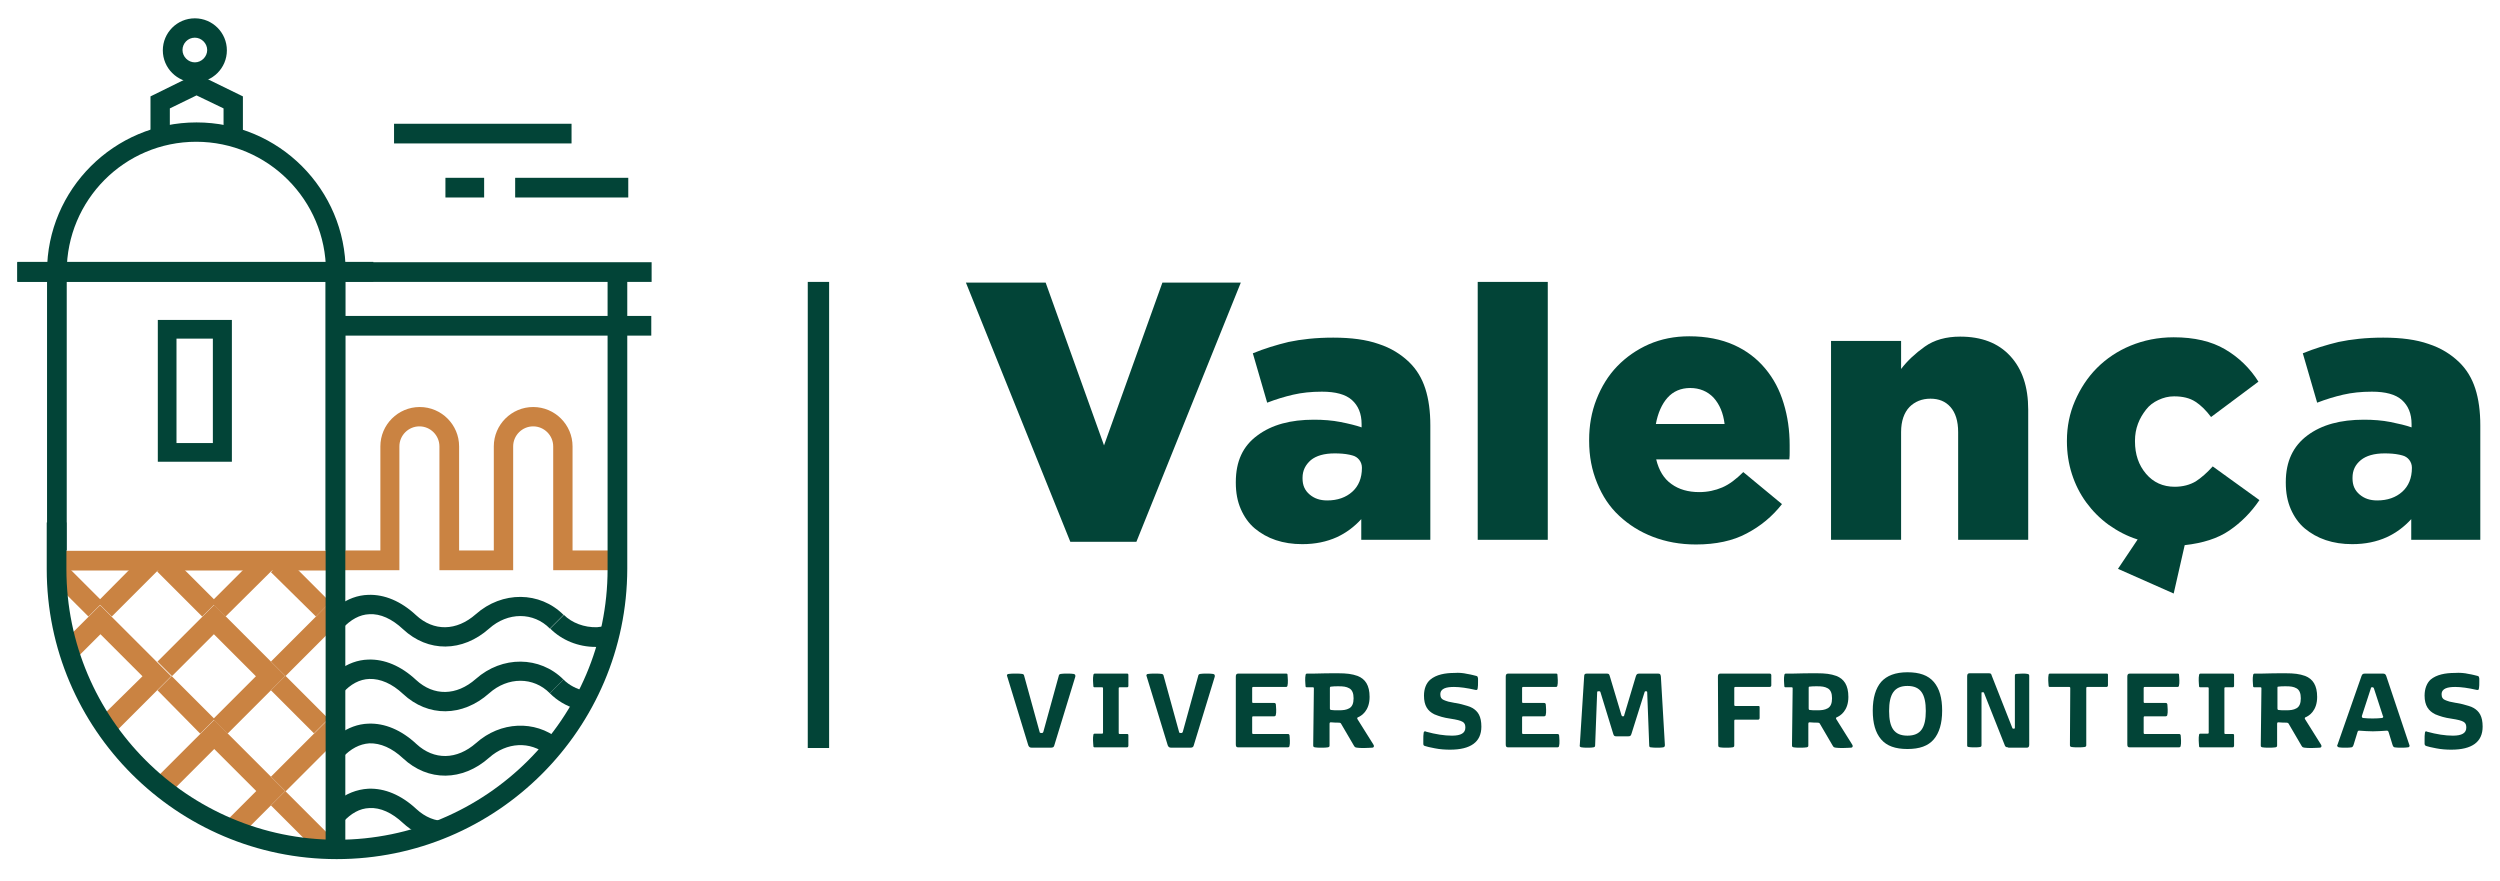 <svg width="400" height="141" viewBox="0 0 400 141" fill="none" xmlns="http://www.w3.org/2000/svg">
<path d="M132.659 45.105H129.242V119.681H132.659V45.105Z" fill="#024437"/>
<path d="M54.399 88.131H7.902V91.281H54.399V88.131Z" fill="#CA8342"/>
<path d="M50.554 98.648L52.423 96.779L52.797 97.153C52.797 96.566 52.85 96.032 52.85 95.498L52.423 95.925L46.124 89.626H45.216L43.348 91.548L50.554 98.648Z" fill="#CA8342"/>
<path d="M32.351 98.648L34.22 96.78L36.088 98.648L43.348 91.441L45.217 89.519L40.626 89.466L34.22 95.872L27.547 89.199H27.333L25.145 91.441L32.351 98.648Z" fill="#CA8342"/>
<path d="M50.554 98.648L43.348 105.855L45.643 108.151L43.348 110.446L50.234 117.332L52.423 115.144L52.636 115.357C52.636 115.144 52.636 114.93 52.636 114.663L52.423 114.877L45.697 108.151L52.423 101.424L52.69 101.691C52.69 100.036 52.743 98.488 52.797 97.1L52.423 96.727L50.554 98.648Z" fill="#CA8342"/>
<path d="M45.645 108.15L43.349 105.854L36.143 98.648L34.274 96.779L32.406 98.648L25.199 105.854L27.495 108.15L25.199 110.445L32.032 117.385L34.221 115.196L36.41 117.385L43.296 110.499L45.645 108.15ZM34.221 114.93L27.495 108.203L34.221 101.477L40.947 108.203L34.221 114.93Z" fill="#CA8342"/>
<path d="M17.884 98.648L25.091 91.441L27.333 89.199L22.742 89.092L16.016 95.872L9.29 89.146L9.557 88.879H9.183C9.183 88.879 8.863 90.374 8.916 93.416L14.148 98.648L16.016 96.78L17.884 98.648Z" fill="#CA8342"/>
<path d="M18.205 117.386L25.092 110.499L27.387 108.204L25.092 105.908L17.885 98.701L16.017 96.833L14.148 98.701L9.984 102.865C10.198 104.093 10.518 105.374 10.945 106.602L16.07 101.477L22.796 108.204L16.017 114.877L13.401 112.261C14.041 113.382 14.736 114.503 15.483 115.624L15.963 115.143L18.205 117.386Z" fill="#CA8342"/>
<path d="M52.423 135.803C52.423 135.803 52.476 134.896 52.476 133.294L52.423 133.348L45.697 126.621L52.423 119.895L52.583 120.055C52.583 118.56 52.583 117.012 52.636 115.411L52.423 115.197L50.234 117.386L43.348 124.272L45.643 126.568L43.348 128.863L50.181 135.696C50.928 135.75 51.675 135.75 52.423 135.803Z" fill="#CA8342"/>
<path d="M43.349 124.272L36.463 117.386L34.274 115.197L32.086 117.386L25.199 124.272L27.495 126.568L27.014 127.048C28.029 127.742 29.043 128.436 30.057 129.077L27.548 126.568L34.274 119.842L41.001 126.568L35.609 131.96C36.73 132.44 37.798 132.867 38.919 133.294L43.349 128.863L45.645 126.568L43.349 124.272Z" fill="#CA8342"/>
<path d="M25.145 124.272L18.259 117.386L16.07 115.197L15.59 115.678C18.579 119.948 22.476 123.845 27.014 127.102L27.494 126.621L25.145 124.272Z" fill="#CA8342"/>
<path d="M98.868 91.227H88.512V71.422C88.512 69.661 87.07 68.219 85.309 68.219C83.547 68.219 82.106 69.661 82.106 71.422V91.227H70.308V71.422C70.308 69.661 68.867 68.219 67.105 68.219C65.343 68.219 63.902 69.661 63.902 71.422V91.227H53.973V88.078H60.859V71.422C60.859 67.952 63.688 65.123 67.158 65.123C70.628 65.123 73.457 67.952 73.457 71.422V88.078H79.009V71.422C79.009 67.952 81.839 65.123 85.309 65.123C88.778 65.123 91.608 67.952 91.608 71.422V88.078H98.814V91.227H98.868Z" fill="#CA8342"/>
<path d="M59.099 108.631C60.86 108.577 62.729 109.378 64.49 111.033C68.494 114.77 73.993 114.716 78.263 110.926C81.253 108.257 85.363 108.257 87.979 110.926L90.168 108.737C86.377 104.947 80.345 104.894 76.128 108.631C73.032 111.353 69.402 111.406 66.572 108.791C64.17 106.549 61.501 105.428 58.885 105.534C57.23 105.588 55.629 106.175 54.188 107.243V111.513C54.401 111.3 54.615 111.14 54.775 110.926C56.109 109.431 57.551 108.684 59.099 108.631Z" fill="#024437"/>
<path d="M59.099 98.274C60.86 98.167 62.729 99.022 64.49 100.676C68.494 104.413 73.993 104.36 78.263 100.57C81.253 97.9 85.363 97.9 87.979 100.57L90.168 98.381C86.377 94.591 80.345 94.537 76.128 98.274C73.032 100.997 69.402 101.05 66.572 98.434C64.17 96.192 61.501 95.071 58.885 95.178C57.23 95.231 55.629 95.819 54.188 96.886V101.157C54.401 100.943 54.615 100.783 54.775 100.57C56.109 99.128 57.551 98.328 59.099 98.274Z" fill="#024437"/>
<path d="M59.099 118.933C60.86 118.88 62.729 119.68 64.49 121.335C68.494 125.072 73.993 125.019 78.263 121.228C81.093 118.719 84.829 118.559 87.499 120.748C88.139 119.947 88.78 119.093 89.367 118.239C85.577 115.196 80.078 115.41 76.181 118.88C73.085 121.602 69.455 121.655 66.626 119.04C64.224 116.798 61.554 115.677 58.939 115.783C57.284 115.837 55.682 116.424 54.241 117.492V120.908L54.188 121.816C54.401 121.602 54.615 121.389 54.828 121.175C56.109 119.787 57.551 119.04 59.099 118.933Z" fill="#024437"/>
<path d="M54.88 131.532C56.161 130.144 57.549 129.343 59.097 129.29C60.859 129.183 62.727 130.037 64.489 131.692C65.183 132.333 65.877 132.813 66.624 133.24L75.272 130.304C77.515 129.29 79.597 128.062 81.465 126.674C79.597 126.994 77.781 127.902 76.18 129.29C73.084 132.012 69.454 132.066 66.624 129.45C64.222 127.208 61.553 126.087 58.937 126.193C57.069 126.3 55.361 126.994 53.812 128.222L53.492 131.265L53.706 132.599C54.133 132.279 54.507 131.959 54.88 131.532Z" fill="#024437"/>
<path d="M87.977 110.926C89.151 112.1 90.592 112.955 92.194 113.435C92.674 112.474 93.155 111.513 93.528 110.552C92.247 110.232 91.073 109.645 90.165 108.737L87.977 110.926Z" fill="#024437"/>
<path d="M90.22 98.381L88.031 100.57C89.9 102.438 92.515 103.506 95.291 103.506C95.398 103.506 95.505 103.506 95.612 103.506C95.772 103.506 95.932 103.506 96.092 103.452C96.412 102.331 96.679 101.21 96.893 100.142C96.412 100.249 95.985 100.303 95.505 100.356C93.476 100.409 91.501 99.662 90.22 98.381Z" fill="#024437"/>
<path d="M10.677 43.503H7.527V88.078H10.677V43.503Z" fill="#024437"/>
<path d="M55.251 43.503H52.102V88.078H55.251V43.503Z" fill="#024437"/>
<path d="M55.305 43.449H52.156C52.156 32.025 42.867 22.683 31.39 22.683C19.912 22.683 10.677 32.025 10.677 43.449H7.527C7.527 30.317 18.257 19.587 31.443 19.587C44.629 19.587 55.305 30.317 55.305 43.449Z" fill="#024437"/>
<path d="M31.176 13.181C28.346 13.181 26.051 10.886 26.051 8.056C26.051 5.227 28.346 2.932 31.176 2.932C34.005 2.932 36.3 5.227 36.3 8.056C36.3 10.886 34.005 13.181 31.176 13.181ZM31.176 6.028C30.055 6.028 29.2 6.935 29.2 8.003C29.2 9.071 30.108 9.978 31.176 9.978C32.243 9.978 33.151 9.071 33.151 8.003C33.151 6.935 32.243 6.028 31.176 6.028Z" fill="#024437"/>
<path d="M38.865 21.349H35.769V17.345L31.445 15.263L27.174 17.345V20.922H24.078V15.423L31.445 11.793L38.865 15.423V21.349Z" fill="#024437"/>
<path d="M37.101 73.878H25.25V51.19H37.101V73.878ZM28.239 70.889H34.058V54.18H28.239V70.889Z" fill="#024437"/>
<path d="M59.737 41.901H2.777V45.051H59.737V41.901Z" fill="#024437"/>
<path d="M104.259 41.955H2.777V45.105H104.259V41.955Z" fill="#024437"/>
<path d="M55.251 43.557H52.102V135.376H55.251V43.557Z" fill="#024437"/>
<path d="M91.447 19.801H63.047V22.95H91.447V19.801Z" fill="#024437"/>
<path d="M100.523 28.449H82.426V31.599H100.523V28.449Z" fill="#024437"/>
<path d="M77.462 28.449H71.269V31.599H77.462V28.449Z" fill="#024437"/>
<path d="M104.205 50.55H53.117V53.699H104.205V50.55Z" fill="#024437"/>
<path d="M53.867 137.458C28.296 137.458 7.477 116.638 7.477 91.068V83.594H10.626V91.068C10.626 114.93 30.058 134.361 53.92 134.361C77.782 134.361 97.214 114.93 97.214 91.068V43.557H100.363V91.014C100.31 116.638 79.49 137.458 53.867 137.458Z" fill="#024437"/>
<path d="M154.543 45.211H167.302L176.644 71.262L185.986 45.211H198.531L181.822 86.69H171.252L154.543 45.211Z" fill="#024437"/>
<path d="M208.354 87.064C206.806 87.064 205.418 86.85 204.136 86.423C202.855 85.996 201.734 85.355 200.773 84.555C199.812 83.754 199.065 82.686 198.531 81.459C197.997 80.231 197.73 78.843 197.73 77.241V77.134C197.73 73.825 198.852 71.369 201.2 69.661C203.496 67.953 206.485 67.152 210.222 67.152C211.717 67.152 213.158 67.259 214.493 67.525C215.827 67.792 216.948 68.059 217.856 68.38V67.846C217.856 66.191 217.322 64.91 216.308 64.002C215.294 63.095 213.692 62.668 211.503 62.668C209.795 62.668 208.3 62.828 206.912 63.148C205.524 63.468 204.136 63.895 202.748 64.429L200.453 56.529C202.268 55.781 204.19 55.194 206.165 54.714C208.194 54.286 210.542 54.02 213.318 54.02C216.201 54.02 218.603 54.34 220.578 55.034C222.554 55.674 224.155 56.689 225.436 57.916C226.664 59.091 227.518 60.532 228.052 62.187C228.586 63.842 228.853 65.817 228.853 68.059V86.37H217.803V83.06C216.681 84.288 215.4 85.249 213.906 85.943C212.251 86.69 210.436 87.064 208.354 87.064ZM212.357 80.07C214.012 80.07 215.347 79.59 216.361 78.683C217.375 77.775 217.909 76.494 217.909 74.839C217.909 73.878 217.269 73.077 216.361 72.864C216.201 72.81 216.094 72.81 215.934 72.757C215.187 72.597 214.386 72.543 213.532 72.543C211.877 72.543 210.596 72.917 209.742 73.611C208.888 74.359 208.407 75.266 208.407 76.441V76.547C208.407 77.668 208.781 78.469 209.528 79.11C210.276 79.75 211.183 80.07 212.357 80.07Z" fill="#024437"/>
<path d="M236.434 45.105H247.644V86.37H236.434V45.105Z" fill="#024437"/>
<path d="M271.344 87.117C268.835 87.117 266.54 86.69 264.458 85.889C262.376 85.088 260.614 83.967 259.066 82.526C257.518 81.085 256.397 79.376 255.543 77.294C254.689 75.212 254.262 73.024 254.262 70.515V70.408C254.262 68.112 254.635 65.924 255.436 63.895C256.237 61.867 257.305 60.105 258.746 58.61C260.187 57.115 261.896 55.941 263.817 55.087C265.792 54.233 267.928 53.806 270.277 53.806C272.999 53.806 275.401 54.286 277.43 55.194C279.459 56.101 281.113 57.382 282.448 58.984C283.783 60.585 284.743 62.4 285.384 64.536C286.025 66.618 286.345 68.86 286.345 71.209C286.345 71.582 286.345 71.956 286.345 72.33C286.345 72.703 286.345 73.13 286.292 73.504H264.992C265.419 75.266 266.22 76.6 267.447 77.454C268.622 78.308 270.117 78.736 271.878 78.736C273.213 78.736 274.441 78.469 275.562 77.988C276.683 77.508 277.804 76.654 278.925 75.533L285.117 80.657C283.569 82.633 281.701 84.181 279.459 85.355C277.27 86.529 274.547 87.117 271.344 87.117ZM275.935 67.845C275.722 66.084 275.135 64.696 274.174 63.628C273.213 62.614 271.932 62.08 270.437 62.08C268.942 62.08 267.714 62.614 266.807 63.628C265.899 64.642 265.259 66.084 264.938 67.845H275.935Z" fill="#024437"/>
<path d="M292.965 54.553H304.175V59.038C305.19 57.703 306.471 56.529 307.966 55.461C309.46 54.393 311.382 53.859 313.624 53.859C317.041 53.859 319.71 54.874 321.632 56.956C323.553 59.038 324.514 61.867 324.514 65.55V86.37H313.304V69.127C313.304 67.365 312.877 66.031 312.076 65.123C311.275 64.216 310.208 63.789 308.873 63.789C307.485 63.789 306.364 64.269 305.51 65.123C304.656 66.031 304.175 67.365 304.175 69.127V86.37H292.965V54.553Z" fill="#024437"/>
<path d="M338.875 91.014L342.024 86.316C340.316 85.782 338.821 84.981 337.38 83.967C335.992 82.953 334.818 81.778 333.803 80.391C332.789 79.002 332.042 77.508 331.508 75.853C330.974 74.198 330.707 72.436 330.707 70.621V70.515C330.707 68.272 331.134 66.137 331.988 64.162C332.842 62.187 334.017 60.372 335.512 58.877C337.006 57.382 338.821 56.154 340.903 55.3C342.985 54.446 345.281 53.966 347.79 53.966C351.099 53.966 353.822 54.606 356.011 55.888C358.199 57.169 360.014 58.931 361.349 61.066L353.769 66.724C352.968 65.657 352.167 64.856 351.26 64.269C350.352 63.682 349.231 63.415 347.843 63.415C346.935 63.415 346.135 63.628 345.334 64.002C344.533 64.376 343.893 64.856 343.359 65.55C342.825 66.244 342.398 66.938 342.078 67.792C341.757 68.646 341.597 69.554 341.597 70.515V70.621C341.597 72.703 342.184 74.412 343.359 75.799C344.533 77.188 346.081 77.882 347.95 77.882C349.284 77.882 350.405 77.561 351.313 77.027C352.22 76.44 353.128 75.639 354.035 74.625L361.509 80.017C360.175 81.992 358.573 83.594 356.705 84.875C354.836 86.156 352.434 86.903 349.551 87.224L347.79 94.964L338.875 91.014Z" fill="#024437"/>
<path d="M376.35 87.064C374.802 87.064 373.414 86.85 372.133 86.423C370.851 85.996 369.73 85.355 368.769 84.555C367.809 83.754 367.061 82.686 366.527 81.459C365.993 80.231 365.727 78.843 365.727 77.241V77.134C365.727 73.825 366.901 71.369 369.196 69.661C371.492 67.953 374.481 67.152 378.218 67.152C379.713 67.152 381.154 67.259 382.489 67.525C383.823 67.792 384.945 68.059 385.852 68.38V67.846C385.852 66.191 385.318 64.91 384.304 64.002C383.29 63.095 381.688 62.668 379.499 62.668C377.791 62.668 376.296 62.828 374.908 63.148C373.521 63.468 372.133 63.895 370.745 64.429L368.449 56.529C370.264 55.781 372.186 55.194 374.161 54.714C376.19 54.286 378.539 54.02 381.314 54.02C384.197 54.02 386.599 54.34 388.575 55.034C390.55 55.674 392.151 56.689 393.432 57.916C394.66 59.091 395.514 60.532 396.048 62.187C396.582 63.842 396.849 65.817 396.849 68.059V86.37H385.799V83.06C384.678 84.288 383.396 85.249 381.902 85.943C380.247 86.69 378.432 87.064 376.35 87.064ZM380.354 80.07C382.008 80.07 383.343 79.59 384.357 78.683C385.372 77.775 385.905 76.494 385.905 74.839C385.905 73.878 385.265 73.077 384.357 72.864C384.197 72.81 384.09 72.81 383.93 72.757C383.183 72.597 382.382 72.543 381.528 72.543C379.873 72.543 378.592 72.917 377.738 73.611C376.83 74.359 376.403 75.266 376.403 76.441V76.547C376.403 77.668 376.777 78.469 377.524 79.11C378.272 79.75 379.179 80.07 380.354 80.07Z" fill="#024437"/>
<path d="M169.384 108.203C169.437 107.937 169.491 107.883 169.704 107.83C169.971 107.776 170.291 107.776 170.718 107.776C171.199 107.776 171.519 107.776 171.786 107.83C172 107.883 172.053 107.99 172.053 108.097C172.053 108.15 172.053 108.203 172.053 108.257L168.69 119.254C168.636 119.521 168.476 119.627 168.156 119.627H165.06C164.793 119.627 164.633 119.521 164.526 119.254L161.163 108.257C161.163 108.203 161.109 108.15 161.109 108.097C161.109 107.937 161.216 107.83 161.376 107.83C161.643 107.776 162.017 107.776 162.497 107.776C162.978 107.776 163.298 107.776 163.565 107.83C163.779 107.883 163.832 107.937 163.885 108.203L166.341 117.118C166.341 117.225 166.448 117.279 166.554 117.279H166.715C166.821 117.279 166.875 117.225 166.928 117.118L169.384 108.203Z" fill="#024437"/>
<path d="M176.484 110.125C176.484 110.018 176.431 109.965 176.324 109.965H175.15C174.99 109.965 174.936 109.912 174.936 109.752C174.936 109.538 174.883 109.271 174.883 108.897C174.883 108.524 174.883 108.257 174.936 108.043C174.936 107.883 175.043 107.776 175.15 107.776H180.328C180.488 107.776 180.541 107.83 180.541 108.043C180.541 108.257 180.541 108.524 180.541 108.897C180.541 109.271 180.541 109.538 180.541 109.752C180.541 109.912 180.435 109.965 180.328 109.965H179.153C179.047 109.965 178.993 110.018 178.993 110.125V117.279C178.993 117.385 179.047 117.439 179.153 117.439H180.328C180.488 117.439 180.541 117.492 180.541 117.652C180.541 117.866 180.541 118.133 180.541 118.506C180.541 118.88 180.541 119.147 180.541 119.307C180.541 119.467 180.435 119.574 180.328 119.574H175.15C174.99 119.574 174.936 119.521 174.936 119.307C174.936 119.094 174.883 118.827 174.883 118.453C174.883 118.079 174.883 117.812 174.936 117.599C174.936 117.439 175.043 117.385 175.15 117.385H176.324C176.431 117.385 176.484 117.332 176.484 117.225V110.125Z" fill="#024437"/>
<path d="M191.696 108.203C191.75 107.937 191.803 107.883 192.017 107.83C192.283 107.776 192.604 107.776 193.031 107.776C193.511 107.776 193.832 107.776 194.099 107.83C194.312 107.883 194.365 107.99 194.365 108.097C194.365 108.15 194.365 108.203 194.365 108.257L191.002 119.254C190.949 119.521 190.789 119.627 190.468 119.627H187.372C187.105 119.627 186.945 119.521 186.838 119.254L183.475 108.257C183.475 108.203 183.422 108.15 183.422 108.097C183.422 107.937 183.529 107.83 183.689 107.83C183.956 107.776 184.329 107.776 184.81 107.776C185.29 107.776 185.611 107.776 185.878 107.83C186.091 107.883 186.144 107.937 186.198 108.203L188.653 117.118C188.653 117.225 188.76 117.279 188.867 117.279H189.027C189.134 117.279 189.187 117.225 189.241 117.118L191.696 108.203Z" fill="#024437"/>
<path d="M198.104 119.574C197.837 119.574 197.73 119.467 197.73 119.094V108.257C197.73 107.937 197.837 107.776 198.104 107.776H205.791C205.951 107.776 206.005 107.83 206.005 107.99C206.005 108.203 206.058 108.47 206.058 108.844C206.058 109.218 206.058 109.485 206.005 109.645C206.005 109.805 205.898 109.912 205.791 109.912H200.506C200.4 109.912 200.346 109.965 200.346 110.125V112.261C200.346 112.421 200.4 112.474 200.506 112.474H203.87C204.03 112.474 204.083 112.527 204.136 112.688C204.136 112.901 204.19 113.168 204.19 113.542C204.19 113.915 204.19 114.182 204.136 114.342C204.136 114.503 204.03 114.609 203.87 114.609H200.506C200.4 114.609 200.346 114.663 200.346 114.823V117.225C200.346 117.385 200.4 117.439 200.506 117.439H206.058C206.218 117.439 206.272 117.492 206.325 117.652C206.325 117.866 206.379 118.133 206.379 118.506C206.379 118.88 206.379 119.147 206.325 119.307C206.325 119.467 206.218 119.574 206.058 119.574H198.104Z" fill="#024437"/>
<path d="M210.22 110.125C210.22 110.018 210.167 109.965 210.06 109.965H209.099C208.939 109.965 208.885 109.911 208.885 109.751C208.885 109.538 208.832 109.271 208.832 108.897C208.832 108.523 208.832 108.256 208.885 108.043C208.885 107.883 208.992 107.776 209.099 107.776H210.167C211.608 107.723 212.943 107.723 214.117 107.723C215.452 107.723 216.306 107.829 217.213 108.15C218.441 108.63 219.135 109.644 219.135 111.513C219.135 113.755 217.8 114.556 217.267 114.769C217.213 114.769 217.16 114.823 217.16 114.929C217.16 114.983 217.16 115.036 217.213 115.09L219.722 119.093C219.776 119.2 219.829 119.253 219.829 119.36C219.829 119.52 219.722 119.627 219.562 119.627C219.295 119.627 218.868 119.68 218.334 119.68C217.8 119.68 217.373 119.68 217.106 119.627C216.84 119.574 216.786 119.574 216.626 119.307L214.597 115.837C214.544 115.677 214.384 115.623 214.17 115.623C213.903 115.623 213.476 115.623 212.943 115.57C212.782 115.57 212.729 115.623 212.729 115.837V119.253C212.729 119.467 212.676 119.52 212.462 119.574C212.195 119.627 211.875 119.627 211.394 119.627C210.967 119.627 210.647 119.627 210.38 119.574C210.167 119.52 210.113 119.467 210.113 119.253L210.22 110.125ZM212.782 113.328C212.782 113.488 212.836 113.595 212.996 113.595C213.316 113.648 213.69 113.648 214.17 113.648C214.918 113.648 215.398 113.595 215.879 113.328C216.359 113.061 216.573 112.527 216.573 111.726C216.573 110.926 216.359 110.392 215.879 110.125C215.398 109.858 214.918 109.805 214.17 109.805C213.69 109.805 213.316 109.805 212.996 109.858C212.836 109.858 212.782 109.911 212.782 110.125V113.328Z" fill="#024437"/>
<path d="M234.777 107.83C235.471 107.936 235.951 108.096 236.218 108.15C236.432 108.203 236.432 108.31 236.485 108.577V109.004C236.485 109.484 236.485 109.858 236.432 110.125C236.379 110.285 236.379 110.392 236.272 110.392C236.272 110.392 236.218 110.392 236.112 110.392C234.724 110.072 233.549 109.912 232.642 109.912C231.467 109.912 230.453 110.125 230.453 111.086C230.453 111.566 230.613 111.833 230.987 111.993C231.254 112.1 231.361 112.154 231.734 112.26L232.802 112.474H232.855C233.282 112.527 233.603 112.634 233.87 112.687C234.403 112.848 235.151 113.008 235.578 113.275C236.485 113.808 237.019 114.609 237.019 116.264C237.019 118.72 235.311 119.948 232.001 119.948C231.254 119.948 230.4 119.894 229.599 119.734C228.798 119.574 228.264 119.467 227.997 119.36C227.784 119.307 227.73 119.2 227.73 118.987C227.73 118.773 227.73 118.56 227.73 118.399C227.73 117.919 227.73 117.545 227.784 117.278C227.784 117.118 227.891 117.011 227.997 117.011C228.051 117.011 228.104 117.011 228.158 117.065C229.706 117.492 231.094 117.705 232.321 117.705C233.763 117.705 234.457 117.278 234.457 116.424C234.457 115.57 234.136 115.303 232.055 114.983C230.933 114.823 230.293 114.609 229.492 114.289C228.424 113.755 227.837 112.901 227.837 111.299C227.837 110.178 228.211 109.271 228.852 108.737C229.812 107.936 231.2 107.669 232.748 107.669C233.389 107.616 234.083 107.669 234.777 107.83Z" fill="#024437"/>
<path d="M241.292 119.574C241.025 119.574 240.918 119.467 240.918 119.094V108.257C240.918 107.937 241.025 107.776 241.292 107.776H248.979C249.139 107.776 249.192 107.83 249.192 107.99C249.192 108.203 249.246 108.47 249.246 108.844C249.246 109.218 249.246 109.485 249.192 109.645C249.192 109.805 249.086 109.912 248.979 109.912H243.694C243.587 109.912 243.534 109.965 243.534 110.125V112.261C243.534 112.421 243.587 112.474 243.694 112.474H247.057C247.217 112.474 247.271 112.527 247.324 112.688C247.324 112.901 247.377 113.168 247.377 113.542C247.377 113.915 247.377 114.182 247.324 114.342C247.324 114.503 247.217 114.609 247.057 114.609H243.694C243.587 114.609 243.534 114.663 243.534 114.823V117.225C243.534 117.385 243.587 117.439 243.694 117.439H249.192C249.353 117.439 249.406 117.492 249.459 117.652C249.459 117.866 249.513 118.133 249.513 118.506C249.513 118.88 249.513 119.147 249.459 119.307C249.459 119.467 249.353 119.574 249.192 119.574H241.292Z" fill="#024437"/>
<path d="M266.381 119.2C266.381 119.414 266.328 119.521 266.114 119.574C265.847 119.627 265.581 119.627 265.154 119.627C264.78 119.627 264.46 119.627 264.139 119.574C263.926 119.574 263.872 119.467 263.872 119.2L263.552 110.766C263.552 110.659 263.499 110.606 263.392 110.606H263.285C263.178 110.606 263.178 110.606 263.125 110.766L261.043 117.385C260.936 117.706 260.883 117.812 260.509 117.812H258.641C258.32 117.812 258.214 117.759 258.107 117.385L256.078 110.766C256.025 110.606 255.972 110.606 255.918 110.606H255.705C255.598 110.606 255.545 110.659 255.545 110.766L255.224 119.2C255.224 119.467 255.171 119.521 254.957 119.574C254.744 119.627 254.423 119.627 253.996 119.627C253.623 119.627 253.302 119.627 253.036 119.574C252.769 119.521 252.715 119.414 252.769 119.2L253.463 108.257C253.463 107.883 253.569 107.776 253.89 107.776H257.039C257.413 107.776 257.466 107.83 257.573 108.203L259.441 114.449C259.495 114.556 259.548 114.609 259.602 114.609H259.708C259.815 114.609 259.869 114.556 259.869 114.449L261.737 108.203C261.844 107.883 261.95 107.776 262.271 107.776H265.26C265.581 107.776 265.687 107.83 265.741 108.257L266.381 119.2Z" fill="#024437"/>
<path d="M274.867 108.257C274.867 107.937 274.974 107.776 275.241 107.776H283.142C283.302 107.776 283.355 107.83 283.408 107.99C283.408 108.203 283.408 108.47 283.408 108.844C283.408 109.218 283.408 109.485 283.408 109.645C283.408 109.805 283.302 109.912 283.142 109.912H277.643C277.536 109.912 277.483 109.965 277.483 110.125V112.741C277.483 112.901 277.536 112.955 277.643 112.955H281.327C281.487 112.955 281.54 113.008 281.54 113.168C281.54 113.382 281.54 113.649 281.54 114.022C281.54 114.396 281.54 114.663 281.54 114.876C281.54 115.036 281.433 115.143 281.327 115.143H277.643C277.536 115.143 277.483 115.197 277.483 115.357V119.254C277.483 119.467 277.43 119.521 277.216 119.574C276.949 119.627 276.629 119.627 276.202 119.627C275.775 119.627 275.401 119.627 275.187 119.574C274.974 119.521 274.921 119.467 274.921 119.254L274.867 108.257Z" fill="#024437"/>
<path d="M286.825 110.125C286.825 110.018 286.772 109.965 286.665 109.965H285.704C285.544 109.965 285.491 109.911 285.491 109.751C285.491 109.538 285.438 109.271 285.438 108.897C285.438 108.523 285.437 108.256 285.491 108.043C285.491 107.883 285.598 107.776 285.704 107.776H286.772C288.213 107.723 289.548 107.723 290.722 107.723C292.057 107.723 292.911 107.829 293.819 108.15C295.046 108.63 295.74 109.644 295.74 111.513C295.74 113.755 294.406 114.556 293.872 114.769C293.819 114.769 293.765 114.823 293.765 114.929C293.765 114.983 293.765 115.036 293.819 115.09L296.328 119.093C296.381 119.2 296.434 119.253 296.434 119.36C296.434 119.52 296.328 119.627 296.168 119.627C295.901 119.627 295.474 119.68 294.94 119.68C294.406 119.68 293.979 119.68 293.712 119.627C293.445 119.574 293.392 119.574 293.231 119.307L291.203 115.837C291.149 115.677 290.989 115.623 290.776 115.623C290.509 115.623 290.082 115.623 289.548 115.57C289.388 115.57 289.334 115.623 289.334 115.837V119.253C289.334 119.467 289.281 119.52 289.068 119.574C288.801 119.627 288.427 119.627 288 119.627C287.573 119.627 287.253 119.627 286.986 119.574C286.772 119.52 286.719 119.467 286.719 119.253L286.825 110.125ZM289.388 113.328C289.388 113.488 289.441 113.595 289.548 113.595C289.868 113.648 290.242 113.648 290.722 113.648C291.47 113.648 291.95 113.595 292.431 113.328C292.911 113.061 293.125 112.527 293.125 111.726C293.125 110.926 292.911 110.392 292.431 110.125C291.95 109.858 291.47 109.805 290.722 109.805C290.242 109.805 289.868 109.805 289.548 109.858C289.388 109.858 289.388 109.911 289.388 110.125V113.328Z" fill="#024437"/>
<path d="M305.192 119.841C303.271 119.841 301.883 119.36 300.975 118.293C300.068 117.225 299.641 115.73 299.641 113.702C299.641 111.62 300.121 110.125 300.975 109.111C301.883 108.096 303.271 107.562 305.192 107.562C307.114 107.562 308.502 108.043 309.41 109.111C310.317 110.178 310.744 111.673 310.744 113.702C310.744 115.784 310.264 117.278 309.41 118.293C308.502 119.36 307.114 119.841 305.192 119.841ZM305.192 117.705C307.328 117.705 308.129 116.424 308.129 113.755C308.129 111.086 307.328 109.751 305.192 109.751C303.057 109.751 302.256 111.086 302.256 113.755C302.256 116.424 303.057 117.705 305.192 117.705Z" fill="#024437"/>
<path d="M321.312 119.574C320.939 119.574 320.832 119.467 320.725 119.147L317.469 110.926C317.415 110.765 317.415 110.765 317.309 110.765H317.202C317.042 110.765 317.042 110.765 317.042 110.926V119.2C317.042 119.414 316.988 119.467 316.828 119.52C316.615 119.574 316.294 119.574 315.921 119.574C315.547 119.574 315.227 119.574 314.96 119.52C314.746 119.467 314.746 119.414 314.746 119.2V108.203C314.746 107.883 314.853 107.723 315.12 107.723H318.163C318.536 107.723 318.59 107.776 318.696 108.15L321.953 116.424C322.006 116.531 322.006 116.584 322.113 116.584H322.22C322.327 116.584 322.38 116.584 322.38 116.424V108.15C322.38 107.936 322.433 107.829 322.593 107.829C322.807 107.829 323.127 107.776 323.554 107.776C323.981 107.776 324.248 107.776 324.408 107.829C324.622 107.883 324.675 107.936 324.675 108.15V119.147C324.675 119.467 324.569 119.627 324.302 119.627H321.312V119.574Z" fill="#024437"/>
<path d="M331.242 110.125C331.242 109.965 331.189 109.912 331.082 109.912H327.986C327.826 109.912 327.772 109.858 327.772 109.645C327.772 109.485 327.719 109.164 327.719 108.844C327.719 108.47 327.719 108.203 327.772 107.99C327.772 107.83 327.879 107.776 327.986 107.776H337.061C337.221 107.776 337.274 107.83 337.274 107.99C337.274 108.203 337.274 108.47 337.274 108.844C337.274 109.218 337.274 109.485 337.274 109.645C337.274 109.805 337.168 109.912 337.061 109.912H333.965C333.858 109.912 333.804 109.965 333.804 110.125V119.2C333.804 119.414 333.751 119.467 333.537 119.521C333.271 119.574 332.897 119.574 332.47 119.574C332.043 119.574 331.722 119.574 331.456 119.521C331.242 119.467 331.189 119.414 331.189 119.2L331.242 110.125Z" fill="#024437"/>
<path d="M340.745 119.574C340.478 119.574 340.371 119.467 340.371 119.094V108.257C340.371 107.937 340.478 107.776 340.745 107.776H348.432C348.592 107.776 348.645 107.83 348.645 107.99C348.645 108.203 348.699 108.47 348.699 108.844C348.699 109.218 348.699 109.485 348.645 109.645C348.645 109.805 348.539 109.912 348.432 109.912H343.147C343.04 109.912 342.987 109.965 342.987 110.125V112.261C342.987 112.421 343.04 112.474 343.147 112.474H346.51C346.67 112.474 346.724 112.527 346.777 112.688C346.777 112.901 346.83 113.168 346.83 113.542C346.83 113.915 346.83 114.182 346.777 114.342C346.777 114.503 346.67 114.609 346.51 114.609H343.147C343.04 114.609 342.987 114.663 342.987 114.823V117.225C342.987 117.385 343.04 117.439 343.147 117.439H348.645C348.806 117.439 348.859 117.492 348.912 117.652C348.912 117.866 348.966 118.133 348.966 118.506C348.966 118.88 348.966 119.147 348.912 119.307C348.912 119.467 348.806 119.574 348.645 119.574H340.745Z" fill="#024437"/>
<path d="M353.394 110.125C353.394 110.018 353.341 109.965 353.234 109.965H352.06C351.9 109.965 351.846 109.912 351.846 109.752C351.846 109.538 351.793 109.271 351.793 108.897C351.793 108.524 351.793 108.257 351.846 108.043C351.846 107.883 351.953 107.776 352.06 107.776H357.238C357.398 107.776 357.452 107.83 357.452 108.043C357.452 108.257 357.452 108.524 357.452 108.897C357.452 109.271 357.452 109.538 357.452 109.752C357.452 109.912 357.345 109.965 357.238 109.965H356.064C355.957 109.965 355.903 110.018 355.903 110.125V117.279C355.903 117.385 355.957 117.439 356.064 117.439H357.238C357.398 117.439 357.452 117.492 357.452 117.652C357.452 117.866 357.452 118.133 357.452 118.506C357.452 118.88 357.452 119.147 357.452 119.307C357.452 119.467 357.345 119.574 357.238 119.574H352.06C351.9 119.574 351.846 119.521 351.846 119.307C351.846 119.094 351.793 118.827 351.793 118.453C351.793 118.079 351.793 117.812 351.846 117.599C351.846 117.439 351.953 117.385 352.06 117.385H353.234C353.341 117.385 353.394 117.332 353.394 117.225V110.125Z" fill="#024437"/>
<path d="M361.829 110.125C361.829 110.018 361.776 109.965 361.669 109.965H360.708C360.548 109.965 360.495 109.911 360.495 109.751C360.495 109.538 360.441 109.271 360.441 108.897C360.441 108.523 360.441 108.256 360.495 108.043C360.495 107.883 360.602 107.776 360.708 107.776H361.776C363.217 107.723 364.552 107.723 365.726 107.723C367.061 107.723 367.915 107.829 368.823 108.15C370.05 108.63 370.744 109.644 370.744 111.513C370.744 113.755 369.41 114.556 368.876 114.769C368.823 114.769 368.769 114.823 368.769 114.929C368.769 114.983 368.769 115.036 368.823 115.09L371.332 119.093C371.385 119.2 371.438 119.253 371.438 119.36C371.438 119.52 371.332 119.627 371.171 119.627C370.904 119.627 370.477 119.68 369.944 119.68C369.41 119.68 368.983 119.68 368.716 119.627C368.449 119.574 368.395 119.574 368.235 119.307L366.207 115.837C366.153 115.677 365.993 115.623 365.78 115.623C365.513 115.623 365.086 115.623 364.552 115.57C364.392 115.57 364.338 115.623 364.338 115.837V119.253C364.338 119.467 364.285 119.52 364.071 119.574C363.805 119.627 363.431 119.627 363.004 119.627C362.577 119.627 362.256 119.627 361.989 119.574C361.776 119.52 361.723 119.467 361.723 119.253L361.829 110.125ZM364.392 113.328C364.392 113.488 364.445 113.595 364.552 113.595C364.872 113.648 365.246 113.648 365.726 113.648C366.474 113.648 366.954 113.595 367.435 113.328C367.915 113.061 368.129 112.527 368.129 111.726C368.129 110.926 367.915 110.392 367.435 110.125C366.954 109.858 366.474 109.805 365.726 109.805C365.246 109.805 364.872 109.805 364.552 109.858C364.392 109.858 364.392 109.911 364.392 110.125V113.328Z" fill="#024437"/>
<path d="M385.48 119.147C385.48 119.2 385.533 119.254 385.533 119.307C385.533 119.467 385.427 119.574 385.266 119.574C385 119.627 384.626 119.627 384.199 119.627C383.772 119.627 383.398 119.627 383.131 119.574C382.971 119.521 382.918 119.467 382.811 119.2L382.17 117.118C382.117 116.958 382.01 116.905 381.903 116.905C381.049 116.958 380.302 117.012 379.661 117.012C379.021 117.012 378.273 116.958 377.472 116.905C377.312 116.905 377.259 116.958 377.206 117.118L376.565 119.2C376.458 119.467 376.405 119.521 376.245 119.574C375.978 119.627 375.657 119.627 375.23 119.627C374.803 119.627 374.43 119.627 374.216 119.574C374.056 119.521 373.949 119.414 373.949 119.307C373.949 119.254 373.949 119.2 374.003 119.147L377.846 108.15C377.953 107.883 378.06 107.776 378.38 107.776H381.263C381.583 107.776 381.69 107.883 381.797 108.15L385.48 119.147ZM381.316 114.663C381.316 114.663 381.316 114.609 381.263 114.556L379.821 110.125C379.768 110.018 379.715 109.965 379.661 109.965H379.501C379.394 109.965 379.341 110.018 379.341 110.125L377.9 114.556C377.9 114.609 377.9 114.663 377.9 114.663C377.9 114.77 377.953 114.823 378.06 114.876C379.021 114.983 380.195 114.983 381.156 114.876C381.263 114.823 381.316 114.77 381.316 114.663Z" fill="#024437"/>
<path d="M394.98 107.83C395.674 107.936 396.155 108.096 396.421 108.15C396.635 108.203 396.635 108.31 396.688 108.577V109.004C396.688 109.484 396.688 109.858 396.635 110.125C396.582 110.285 396.582 110.392 396.475 110.392C396.475 110.392 396.422 110.392 396.315 110.392C394.927 110.072 393.752 109.912 392.845 109.912C391.67 109.912 390.656 110.125 390.656 111.086C390.656 111.566 390.816 111.833 391.19 111.993C391.457 112.1 391.564 112.154 391.937 112.26L393.005 112.474H393.058C393.485 112.527 393.806 112.634 394.073 112.687C394.606 112.848 395.354 113.008 395.781 113.275C396.688 113.808 397.222 114.609 397.222 116.264C397.222 118.72 395.514 119.948 392.204 119.948C391.457 119.948 390.603 119.894 389.802 119.734C389.001 119.574 388.467 119.467 388.201 119.36C388.04 119.307 387.934 119.2 387.934 118.987C387.934 118.773 387.934 118.56 387.934 118.399C387.934 117.919 387.934 117.545 387.987 117.278C387.987 117.118 388.094 117.011 388.147 117.011C388.2 117.011 388.254 117.011 388.307 117.065C389.855 117.492 391.243 117.705 392.471 117.705C393.913 117.705 394.606 117.278 394.606 116.424C394.606 115.57 394.286 115.303 392.204 114.983C391.083 114.823 390.443 114.609 389.642 114.289C388.574 113.755 387.934 112.901 387.934 111.299C387.934 110.178 388.307 109.271 388.894 108.737C389.855 107.936 391.243 107.669 392.791 107.669C393.539 107.616 394.286 107.669 394.98 107.83Z" fill="#024437"/>
</svg>
